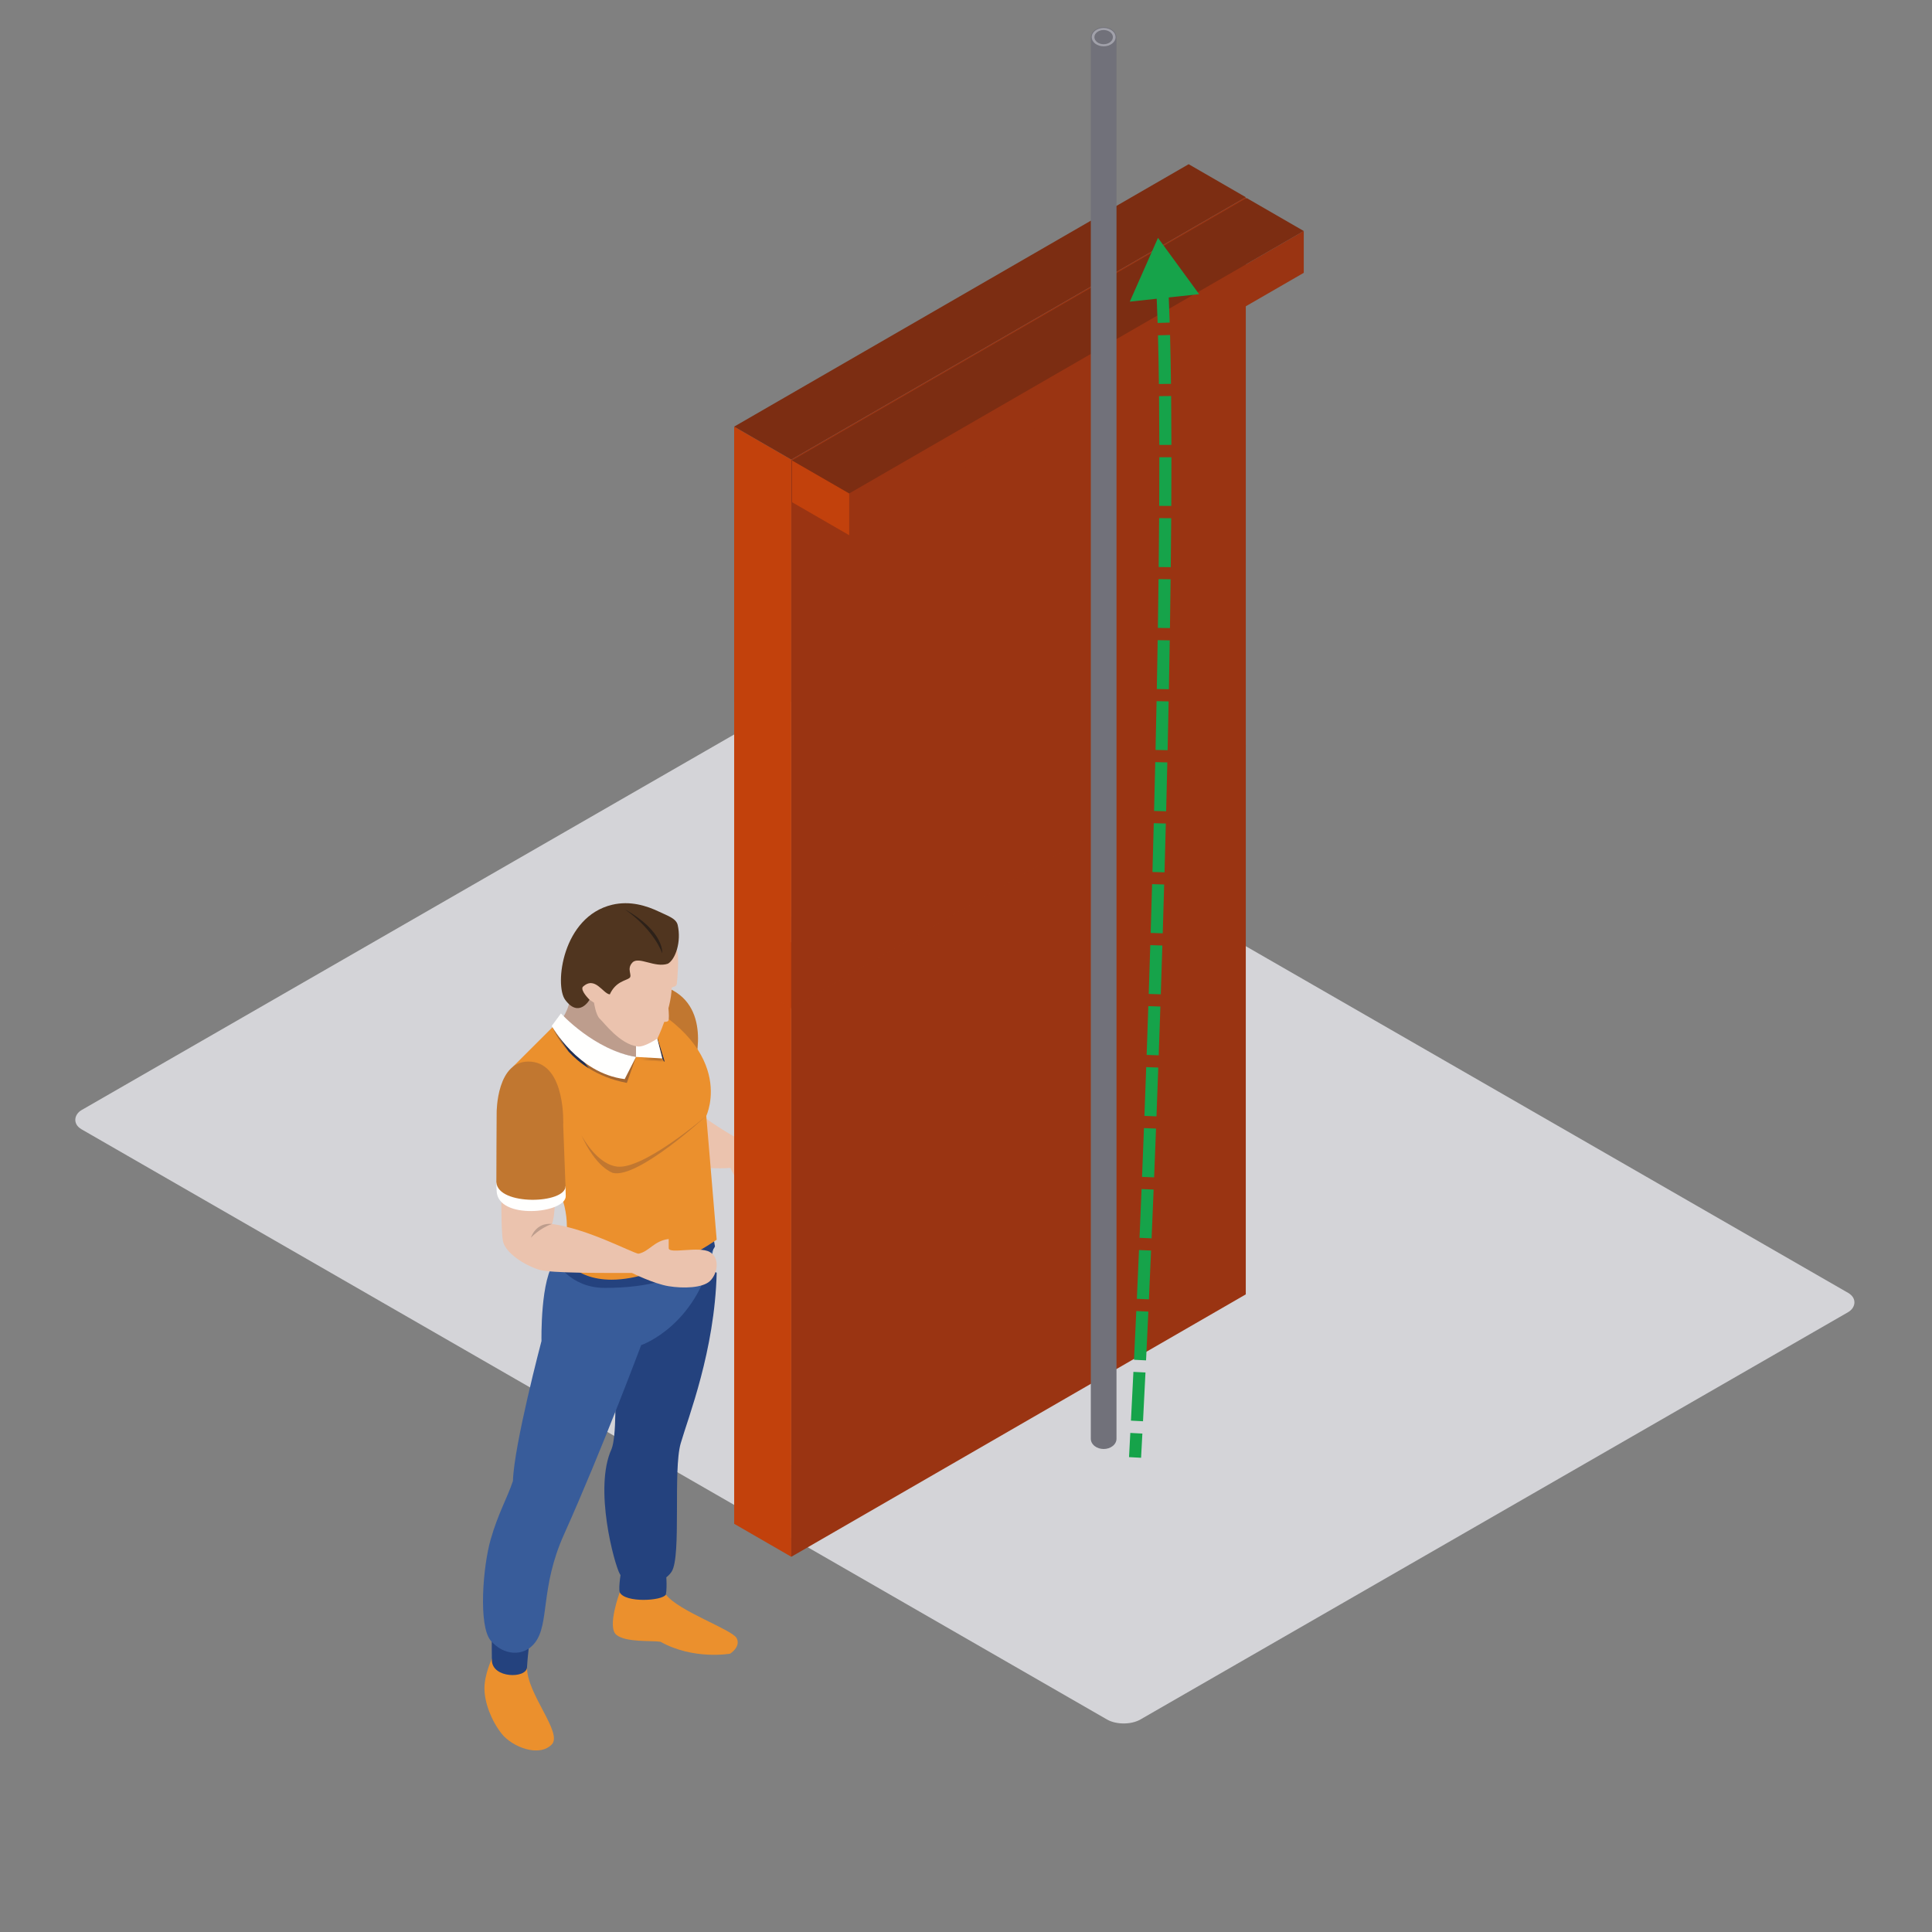 <svg width="800" height="800" viewBox="0 0 800 800" fill="none" xmlns="http://www.w3.org/2000/svg">
<rect x="0" y="0" width="800" height="800" fill="#808080" stroke="none"/>
<rect width="505.7" height="353.99" rx="8" transform="matrix(0.867 0.499 -0.867 0.499 333.765 287)" fill="#D4D4D8"/>
<path fill-rule="evenodd" clip-rule="evenodd" d="M276.972 409.286C295.29 417.428 287.301 442.02 287.301 442.02L267.8 427.537L269.287 412.122C269.287 412.122 273.688 408.177 276.972 409.286Z" fill="#C17730"/>
<path fill-rule="evenodd" clip-rule="evenodd" d="M303.68 470.453C303.68 470.453 295.911 466.008 289.929 461.383C282.161 462.059 289.748 483.343 289.748 483.343C289.748 483.343 297.265 484.133 302.519 483.579C303.924 487.646 306.638 489.864 306.638 489.864L313.788 486.91C313.788 486.91 315.732 481.046 315.102 477.962C313.788 472.231 303.68 470.453 303.68 470.453Z" fill="#EBC3AE"/>
<path fill-rule="evenodd" clip-rule="evenodd" d="M235.983 412.523C236.168 417.703 231.92 423.135 231.92 423.135L242.147 437.645L256.692 445.539L268.791 440.485L270.14 427.536L258.914 411.012L240.797 407.63C240.797 407.63 235.802 407.343 235.983 412.523Z" fill="#BD9D8D"/>
<path fill-rule="evenodd" clip-rule="evenodd" d="M275.725 660.272C281.114 667.242 303.188 674.762 305.036 678.338C306.885 681.913 302.322 684.753 302.322 684.753C302.322 684.753 287.156 687.463 273.507 679.817C269.782 679.239 259.107 680.186 255.189 676.918C251.276 673.649 256.633 659.352 256.633 659.352C256.633 659.352 270.325 653.306 275.725 660.272Z" fill="#EB902D"/>
<path fill-rule="evenodd" clip-rule="evenodd" d="M257.317 649.73C257.317 649.73 255.956 657.499 256.633 659.351C258.796 663.792 274.27 662.923 275.725 660.272C276.363 656.869 275.725 650.655 275.725 650.655L257.317 649.73Z" fill="#24427E"/>
<path fill-rule="evenodd" clip-rule="evenodd" d="M296.765 527.11C295.911 559.473 285.059 586.601 281.853 597.697C278.652 608.797 282.184 644.307 278.148 650.719C274.113 657.13 260.397 658.365 256.633 651.706C254.434 647.812 245.745 616.255 253.25 599.975C257.195 589.803 252.507 535.735 252.507 535.735C252.507 535.735 295.644 524.089 296.765 527.11Z" fill="#24427E"/>
<path fill-rule="evenodd" clip-rule="evenodd" d="M218.228 690.425C218.106 701.399 233.155 717.557 228.463 722.36C223.16 727.784 212.068 723.347 207.746 717.919C203.435 712.495 200.615 704.974 200.599 699.177C200.575 693.379 203.667 686.842 203.667 686.842C203.667 686.842 217.493 687.341 218.228 690.425Z" fill="#EB902D"/>
<path fill-rule="evenodd" clip-rule="evenodd" d="M203.679 675.381C203.679 675.381 203.557 679.881 203.679 687.464C203.801 695.048 217.984 695.11 218.228 690.426C218.539 684.502 219.707 676.368 219.707 676.368L203.679 675.381Z" fill="#24427E"/>
<path fill-rule="evenodd" clip-rule="evenodd" d="M230.059 522.09C223.652 528.894 224.218 555.283 224.218 555.283C224.218 555.283 212.804 598.44 212.399 613.233C209.999 620.451 206.396 626.303 203.187 637.403C199.977 648.499 198.011 673.157 203.187 679.325C208.367 685.488 216.745 686.228 221.434 680.312C227.68 672.418 223.577 657.577 233.521 635.429C249.305 600.273 265.483 557.006 265.483 557.006C265.483 557.006 289.992 548.62 295.663 515.572C288.513 518.534 234.807 517.987 230.059 522.09Z" fill="#385C9A"/>
<path fill-rule="evenodd" clip-rule="evenodd" d="M234.26 514.734L230.06 522.09C230.06 522.09 235.912 533.288 250.411 533.292C288.147 533.304 296.053 516.138 296.053 516.138L294.798 508.795L234.26 514.734Z" fill="#24427E"/>
<path fill-rule="evenodd" clip-rule="evenodd" d="M292.454 462.06L296.764 513.339C296.764 513.339 273.345 529.895 253.246 529.895C237.096 529.895 232.58 519.456 232.58 519.456C232.58 519.456 236.529 511.227 233.725 499.455C230.917 487.674 212.398 441.702 212.398 441.702L232.274 421.866C232.274 421.866 251.893 439.621 263.359 437.646C266.32 436.659 258.179 413.854 258.179 411.014C306.452 432.962 292.454 462.06 292.454 462.06Z" fill="#EB902D"/>
<path fill-rule="evenodd" clip-rule="evenodd" d="M240.797 470.136C240.797 470.136 246.469 481.173 254.584 482.899C265.082 485.672 292.454 462.061 292.454 462.061C292.454 462.061 264.224 488.205 253.738 485.672C245.974 482.534 240.797 470.136 240.797 470.136Z" fill="#C17730"/>
<mask id="mask0_7681_22109" style="mask-type:alpha" maskUnits="userSpaceOnUse" x="263" y="437" width="12" height="3">
<path d="M274.907 439.515L263.359 437.646L274.227 438.264L274.199 438.154C274.443 438.606 274.679 439.062 274.907 439.515Z" fill="white"/>
</mask>
<g mask="url(#mask0_7681_22109)">
<path fill-rule="evenodd" clip-rule="evenodd" d="M263.359 439.515H274.907V437.646H263.359V439.515Z" fill="#A46630"/>
</g>
<path fill-rule="evenodd" clip-rule="evenodd" d="M275.218 439.564L274.907 439.513C274.679 439.061 274.443 438.605 274.199 438.152L272.162 430.054C272.209 430.018 272.236 430.002 272.236 430.002C272.236 430.002 272.248 429.975 272.272 429.924L275.218 439.564Z" fill="#212E51"/>
<path fill-rule="evenodd" clip-rule="evenodd" d="M263.359 437.646L274.227 438.263L270.754 424.453L263.359 425.189V437.646Z" fill="#FFFFFE"/>
<path fill-rule="evenodd" clip-rule="evenodd" d="M280.28 393.226C281.362 395.846 280.434 405.955 280.28 407.249C280.127 408.543 278.974 408.543 278.148 408.916C277.873 418.443 272.237 430.003 272.237 430.003C272.237 430.003 266.938 433.661 264.099 433.331C256.692 432.469 250.041 423.344 248.377 421.865C246.713 420.382 245.974 415.206 245.974 415.206L244.121 413.971C240.054 415.76 239.503 414.097 239.503 414.097V405.404L242.827 393.226L256.633 383.208L274.227 381.91C274.227 381.91 279.203 390.599 280.28 393.226Z" fill="#EBC3AE"/>
<path fill-rule="evenodd" clip-rule="evenodd" d="M276.308 412.988C276.308 412.988 277.413 421.311 276.768 422.601C276.119 423.895 271.403 422.42 271.403 422.42L276.308 412.988Z" fill="#EBC3AE"/>
<path fill-rule="evenodd" clip-rule="evenodd" d="M244.121 413.971C244.121 413.971 240.302 410.274 241.289 408.673C246.339 403.858 249.675 411.505 252.507 411.753C254.973 406.325 259.292 406.081 260.649 404.968C262.002 403.858 259.292 401.27 261.88 398.556C264.468 395.846 271.127 400.904 276.555 399.052C279.635 397.325 282.223 390.052 280.618 383.02C280.001 380.313 276.476 379.224 273.102 377.599C267.709 375.003 260.92 372.895 253.49 374.638C232.789 379.57 229.571 407.929 234.012 413.971C239.747 421.775 244.121 413.971 244.121 413.971Z" fill="#50351F"/>
<path fill-rule="evenodd" clip-rule="evenodd" d="M258.674 376.49C275.316 385.859 274.211 394.737 274.211 394.737C274.211 394.737 271.127 385.246 258.674 376.49Z" fill="#2D2119"/>
<path fill-rule="evenodd" clip-rule="evenodd" d="M229.477 495.52C229.977 497.613 229.646 503.757 228.584 506.817C243.134 508.792 261.129 518.448 264.35 519.152C267.312 521.37 263.787 527.137 261.691 527.105C250.823 527.105 228.116 527.243 223.408 525.811C216.808 523.805 209.102 518.597 208.241 513.787C207.376 508.98 207.627 491.41 207.627 491.41C207.627 491.41 228.989 493.424 229.477 495.52Z" fill="#EBC3AE"/>
<path fill-rule="evenodd" clip-rule="evenodd" d="M205.531 489.566C205.555 491.199 205.59 492.453 205.653 493.134C206.023 505.28 234.26 502.507 234.26 495.293C234.26 494.585 234.225 493.126 234.162 491.211L205.531 489.566Z" fill="#FFFFFE"/>
<path fill-rule="evenodd" clip-rule="evenodd" d="M234.162 491.21C234.103 489.29 233.21 465.887 233.21 465.887C233.21 465.887 234.441 440.914 219.959 439.62C205.464 438.326 205.653 460.829 205.653 460.829C205.653 460.829 205.5 488.189 205.531 489.566C206.208 499.364 234.134 498.53 234.162 491.21Z" fill="#C17730"/>
<path fill-rule="evenodd" clip-rule="evenodd" d="M228.585 506.818C223.499 508.517 219.845 512.494 219.845 512.494C219.845 512.494 221.741 506.114 228.585 506.818Z" fill="#BD9D8D"/>
<path fill-rule="evenodd" clip-rule="evenodd" d="M261.691 527.105C261.691 527.105 270.762 531.604 276.894 532.592C283.022 533.579 290.896 533.347 293.976 530.452C297.064 527.553 298.319 520.937 293.878 518.412C289.437 515.883 276.894 519.423 276.894 516.831C276.894 515.352 276.894 514.042 276.894 513.051C270.754 513.786 268.909 518.227 264.35 519.151C263.477 519.706 261.691 527.105 261.691 527.105Z" fill="#EBC3AE"/>
<mask id="mask1_7681_22109" style="mask-type:alpha" maskUnits="userSpaceOnUse" x="230" y="421" width="3" height="3">
<path d="M230.913 423.223C230.882 423.164 230.862 423.136 230.862 423.136L230.854 423.144L232.274 421.217C232.274 421.217 232.475 421.417 232.864 421.775C232.773 421.913 232.691 422.043 232.608 422.165C232.388 421.968 232.274 421.866 232.274 421.866L230.913 423.223Z" fill="white"/>
</mask>
<g mask="url(#mask1_7681_22109)">
<path fill-rule="evenodd" clip-rule="evenodd" d="M230.854 423.223H232.864V421.217H230.854V423.223Z" fill="#246A7A"/>
</g>
<path fill-rule="evenodd" clip-rule="evenodd" d="M261.483 437.798C250.823 437.798 235.098 424.35 232.608 422.163C232.691 422.041 232.773 421.911 232.864 421.773C235.664 424.354 248.125 435.139 263.359 437.644C262.757 437.747 262.128 437.798 261.483 437.798Z" fill="#816C61"/>
<path fill-rule="evenodd" clip-rule="evenodd" d="M259.567 448.407C253.191 447.192 248.035 444.993 243.905 442.429C236.156 432.234 231.44 424.135 230.913 423.222L232.274 421.865C232.274 421.865 232.388 421.968 232.608 422.164C235.098 424.351 250.823 437.799 261.483 437.799C262.128 437.799 262.757 437.748 263.359 437.646L259.567 448.407ZM235.428 435.423C230.7 430.283 228.978 425.696 228.978 425.696L229.147 425.468C229.737 426.53 231.853 430.251 235.428 435.423Z" fill="#A46630"/>
<path fill-rule="evenodd" clip-rule="evenodd" d="M243.905 442.43C240.369 440.235 237.584 437.773 235.429 435.424C231.853 430.252 229.737 426.531 229.147 425.469L230.854 423.145L230.862 423.137C230.862 423.137 230.882 423.164 230.913 423.223C231.44 424.136 236.156 432.235 243.905 442.43Z" fill="#212E51"/>
<path fill-rule="evenodd" clip-rule="evenodd" d="M232.274 419.646C232.274 419.646 246.021 434.794 263.359 437.645L258.674 446.834C239.189 444.426 228.462 424.823 228.462 424.823L232.274 419.646Z" fill="#FFFFFE"/>
<path fill-rule="evenodd" clip-rule="evenodd" d="M308.793 484.37C309.328 484.587 309.772 484.406 310.071 484.185L310 484.355C310 484.355 309.528 484.964 308.687 484.63C307.853 484.284 307.935 483.517 307.935 483.517L308.01 483.344C308.065 483.71 308.258 484.15 308.793 484.37Z" fill="#94292A"/>
<path fill-rule="evenodd" clip-rule="evenodd" d="M313.135 479.178C313.135 479.178 307.204 478.002 305.343 481.884C303.522 485.684 304.742 493.306 306.822 493.534C309.595 493.845 310.838 494.891 312.608 493.645C315.307 491.749 317.643 484.244 316.762 480.956C315.94 477.872 313.95 477.18 313.95 477.18L313.135 479.178Z" fill="#EBC3AE"/>
<rect width="27.32" height="227.32" transform="matrix(0.866 0.5 3.18351e-05 1 304 403.652)" fill="#C2410C"/>
<rect width="217.32" height="227.32" transform="matrix(0.866 -0.5 -3.18351e-05 1 327.66 417.312)" fill="#9A3412"/>
<rect width="217.32" height="27.32" transform="matrix(0.866 -0.5 0.866 0.5 304 403.654)" fill="#7C2D12"/>
<rect width="27.32" height="227.32" transform="matrix(0.866 0.5 3.18351e-05 1 304 176.652)" fill="#C2410C"/>
<rect width="217.32" height="227.32" transform="matrix(0.866 -0.5 -3.18351e-05 1 327.66 190.312)" fill="#9A3412"/>
<rect width="217.32" height="27.32" transform="matrix(0.866 -0.5 0.866 0.5 304 176.654)" fill="#7C2D12"/>
<rect width="27.32" height="17.32" transform="matrix(0.866 0.5 3.18351e-05 1 328 190.652)" fill="#C2410C"/>
<rect width="217.32" height="17.32" transform="matrix(0.866 -0.5 -3.18351e-05 1 351.66 204.312)" fill="#9A3412"/>
<rect width="217.32" height="27.32" transform="matrix(0.866 -0.5 0.866 0.5 328 190.654)" fill="#7C2D12"/>
<path fill-rule="evenodd" clip-rule="evenodd" d="M451.682 595.756C451.682 596.842 452.201 597.928 453.24 598.757C455.317 600.414 458.684 600.414 460.761 598.757C461.799 597.928 462.318 596.842 462.318 595.756V15.517C462.318 14.431 461.799 13.345 460.761 12.516C458.684 10.859 455.317 10.859 453.24 12.516C452.201 13.345 451.682 14.431 451.682 15.517V595.756Z" fill="#71717A"/>
<circle r="3.913" transform="matrix(0.793 -0.609 0.793 0.609 457 15.375)" stroke="#A1A1AA"/>
<path d="M479.5 98.5L467.829 124.903L496.53 121.809L479.5 98.5ZM472.496 603.635C472.675 600.328 472.854 596.985 473.031 593.607L468.038 593.345C467.861 596.72 467.683 600.061 467.504 603.365L472.496 603.635ZM473.297 588.515C473.639 581.901 473.979 575.161 474.314 568.312L469.32 568.067C468.985 574.912 468.646 581.647 468.303 588.257L473.297 588.515ZM474.558 563.299C474.879 556.659 475.196 549.921 475.51 543.099L470.515 542.87C470.202 549.687 469.885 556.421 469.564 563.058L474.558 563.299ZM475.741 538.036C476.043 531.369 476.341 524.627 476.635 517.823L471.639 517.607C471.346 524.408 471.048 531.146 470.746 537.81L475.741 538.036ZM476.851 512.767C477.136 506.086 477.416 499.349 477.691 492.568L472.695 492.365C472.42 499.143 472.14 505.876 471.856 512.554L476.851 512.767ZM477.894 487.527C478.163 480.826 478.427 474.085 478.685 467.317L473.688 467.126C473.43 473.891 473.167 480.629 472.898 487.327L477.894 487.527ZM478.876 462.26C479.129 455.544 479.377 448.803 479.618 442.049L474.621 441.871C474.38 448.621 474.133 455.359 473.88 462.072L478.876 462.26ZM479.798 436.993C480.035 430.263 480.267 423.523 480.492 416.785L475.495 416.618C475.27 423.353 475.038 430.09 474.801 436.817L479.798 436.993ZM480.659 411.731C480.882 404.984 481.097 398.242 481.306 391.515L476.308 391.36C476.1 398.084 475.884 404.823 475.662 411.566L480.659 411.731ZM481.461 386.464C481.668 379.703 481.867 372.961 482.058 366.249L477.06 366.106C476.869 372.815 476.67 379.553 476.464 386.311L481.461 386.464ZM482.201 361.21C482.391 354.435 482.573 347.693 482.746 340.997L477.748 340.868C477.574 347.56 477.393 354.298 477.203 361.07L482.201 361.21ZM482.876 335.92C483.049 329.124 483.212 322.378 483.367 315.696L478.368 315.581C478.214 322.259 478.05 329.001 477.878 335.793L482.876 335.92ZM483.482 310.643C483.635 303.831 483.778 297.088 483.911 290.43L478.912 290.33C478.779 296.984 478.636 303.723 478.483 310.531L483.482 310.643ZM484.009 285.406C484.141 278.558 484.261 271.804 484.37 265.159L479.37 265.077C479.262 271.718 479.142 278.467 479.01 285.31L484.009 285.406ZM484.45 260.077C484.557 253.209 484.65 246.463 484.73 239.856L479.73 239.796C479.651 246.396 479.558 253.136 479.451 259.999L484.45 260.077ZM484.788 234.855C484.865 227.93 484.926 221.165 484.97 214.582L479.97 214.548C479.926 221.124 479.865 227.881 479.788 234.8L484.788 234.855ZM485.002 209.5C485.04 202.553 485.059 195.82 485.058 189.326L480.058 189.326C480.059 195.81 480.04 202.534 480.002 209.472L485.002 209.5ZM485.053 184.223C485.04 177.165 485.002 170.408 484.937 163.987L479.938 164.038C480.002 170.443 480.04 177.186 480.053 184.232L485.053 184.223ZM484.88 158.946C484.789 151.725 484.662 144.964 484.497 138.717L479.498 138.849C479.663 145.069 479.79 151.807 479.881 159.01L484.88 158.946ZM484.348 133.576C484.107 125.904 483.802 119.101 483.426 113.288L478.437 113.61C478.807 119.352 479.111 126.097 479.351 133.733L484.348 133.576Z" fill="#16A34A"/>
</svg>
